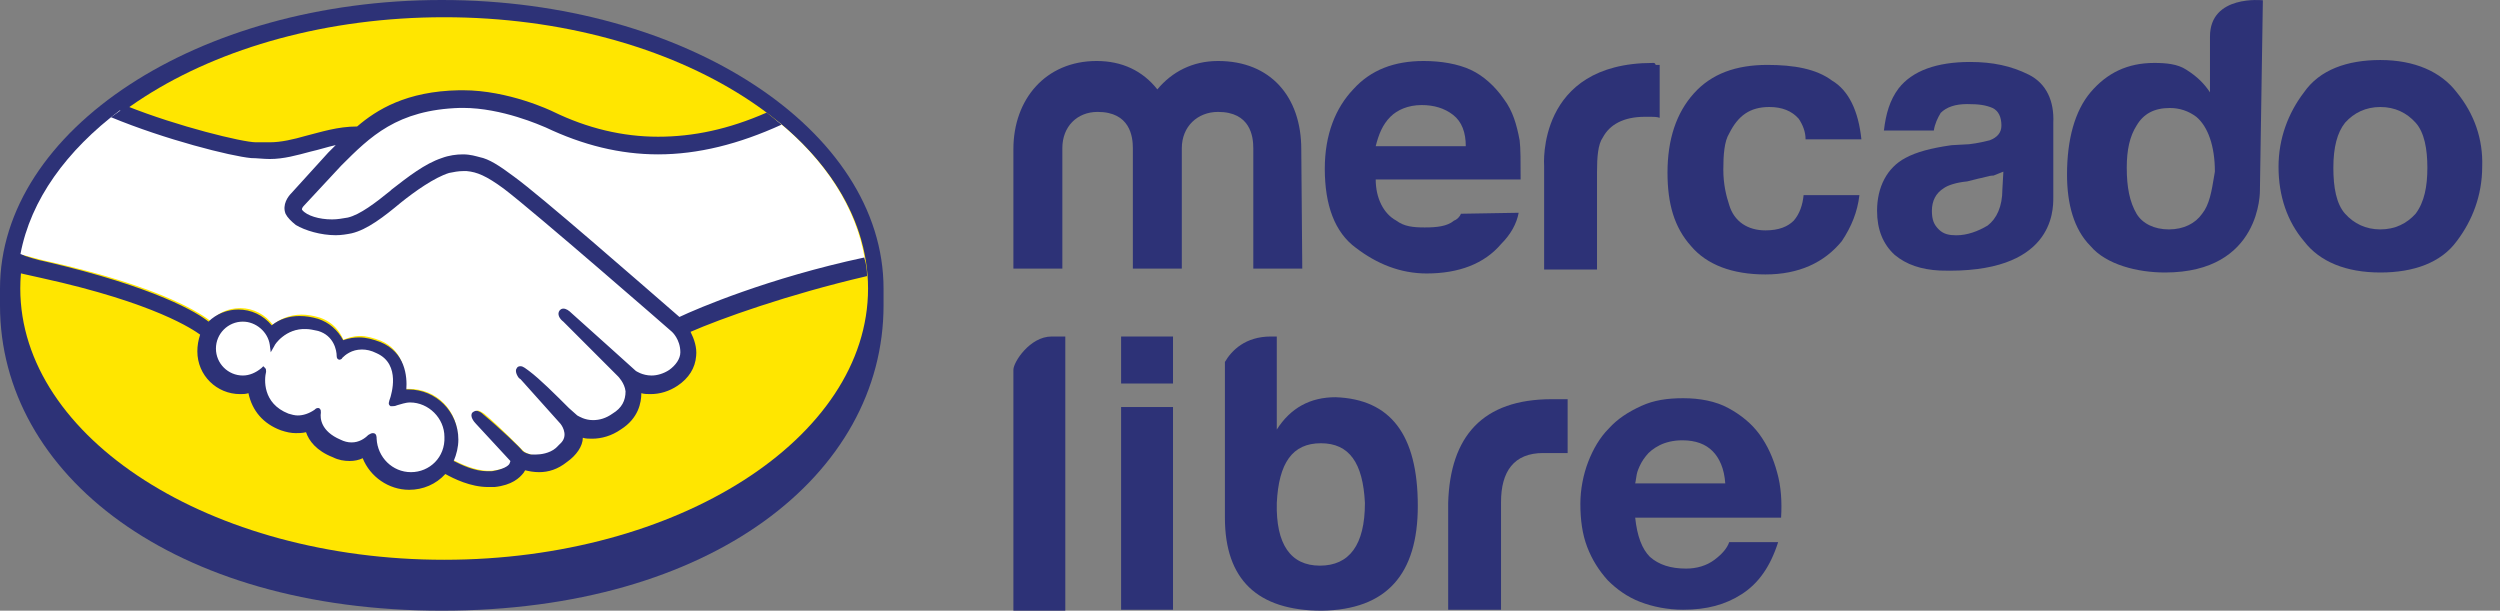 <svg width="131" height="32" viewBox="0 0 131 32" fill="none" xmlns="http://www.w3.org/2000/svg">
<rect x="0" y="0" width="131" height="32" fill="#808080" stroke="none"/>
<g id="ML_isologo">
<path d="M46.298 15.125C46.298 6.809 35.939 0 23.149 0C10.359 0 0 6.809 0 15.125V16C0 24.851 9.046 32 23.149 32C37.301 32 46.298 24.851 46.298 16V15.125Z" fill="#2D3277"/>
<path d="M45.486 15.118C45.486 22.955 35.523 29.332 23.274 29.332C11.026 29.332 1.063 22.955 1.063 15.118C1.063 7.28 11.026 0.903 23.274 0.903C35.523 0.903 45.486 7.28 45.486 15.118Z" fill="#FFE600"/>
<path d="M15.854 10.651C15.854 10.651 15.611 10.894 15.757 11.088C16.097 11.526 17.167 11.769 18.286 11.526C18.918 11.38 19.793 10.699 20.571 10.067C21.447 9.386 22.322 8.657 23.198 8.413C24.122 8.122 24.705 8.268 25.094 8.365C25.532 8.511 26.018 8.802 26.845 9.386C28.353 10.505 34.48 15.854 35.55 16.778C36.377 16.389 40.17 14.784 45.325 13.617C44.888 10.894 43.234 8.365 40.705 6.322C37.204 7.781 32.875 8.559 28.644 6.517C28.644 6.517 26.359 5.447 24.073 5.495C20.717 5.593 19.307 7.003 17.751 8.559L15.854 10.651Z" fill="white"/>
<path d="M35.307 17.362C35.258 17.313 28.11 11.088 26.505 9.872C25.581 9.191 25.046 8.997 24.511 8.9C24.219 8.851 23.83 8.9 23.538 8.997C22.808 9.192 21.787 9.872 20.912 10.553C19.988 11.283 19.161 11.964 18.383 12.11C17.362 12.353 16.146 12.061 15.611 11.672C15.368 11.526 15.222 11.331 15.125 11.137C14.93 10.65 15.319 10.261 15.368 10.213L17.313 8.073L17.994 7.392C17.362 7.489 16.778 7.635 16.195 7.781C15.465 7.976 14.784 8.17 14.103 8.17C13.812 8.17 12.255 7.927 11.963 7.83C10.164 7.343 8.608 6.857 6.274 5.787C3.501 7.878 1.605 10.456 1.07 13.325C1.459 13.422 2.14 13.617 2.383 13.666C8.705 15.076 10.65 16.535 11.04 16.827C11.429 16.389 11.963 16.146 12.596 16.146C13.277 16.146 13.909 16.486 14.298 17.021C14.638 16.73 15.173 16.486 15.806 16.486C16.097 16.486 16.389 16.535 16.73 16.632C17.459 16.875 17.799 17.362 17.994 17.799C18.237 17.702 18.529 17.605 18.869 17.605C19.21 17.605 19.55 17.702 19.939 17.848C21.106 18.334 21.301 19.502 21.204 20.377H21.447C22.857 20.377 23.976 21.495 23.976 22.906C23.976 23.343 23.878 23.733 23.684 24.073C24.073 24.267 24.997 24.754 25.872 24.657C26.553 24.559 26.796 24.365 26.894 24.219C26.942 24.122 27.04 24.024 26.942 23.927L25.143 21.933C25.143 21.933 24.851 21.641 24.948 21.544C25.046 21.447 25.24 21.593 25.386 21.69C26.31 22.468 27.38 23.587 27.38 23.587C27.38 23.587 27.477 23.733 27.866 23.83C28.207 23.878 28.839 23.83 29.277 23.489C29.374 23.392 29.52 23.295 29.568 23.198C30.006 22.614 29.52 22.03 29.52 22.03L27.429 19.696C27.429 19.696 27.137 19.404 27.234 19.307C27.331 19.21 27.526 19.356 27.672 19.453C28.353 19.988 29.277 20.96 30.152 21.836C30.347 21.982 31.125 22.468 32.146 21.787C32.778 21.35 32.924 20.863 32.876 20.474C32.827 19.988 32.438 19.599 32.438 19.599L29.617 16.73C29.617 16.73 29.325 16.486 29.423 16.34C29.52 16.243 29.714 16.389 29.86 16.486C30.784 17.265 33.216 19.502 33.216 19.502C33.264 19.502 34.091 20.134 35.161 19.453C35.55 19.21 35.793 18.869 35.793 18.432C35.842 17.799 35.307 17.362 35.307 17.362Z" fill="white"/>
<path d="M21.544 21.009C21.106 21.009 20.62 21.252 20.571 21.252C20.523 21.252 20.571 21.058 20.62 20.961C20.669 20.863 21.252 19.113 19.842 18.48C18.772 17.994 18.091 18.529 17.897 18.772C17.848 18.821 17.799 18.821 17.799 18.772C17.799 18.48 17.654 17.605 16.681 17.313C15.319 16.875 14.492 17.848 14.249 18.189C14.152 17.41 13.52 16.827 12.693 16.827C11.818 16.827 11.137 17.508 11.137 18.383C11.137 19.258 11.818 19.939 12.693 19.939C13.131 19.939 13.471 19.793 13.763 19.502V19.55C13.714 19.939 13.568 21.35 15.027 21.885C15.611 22.128 16.097 21.933 16.535 21.641C16.681 21.544 16.681 21.593 16.681 21.69C16.632 22.03 16.681 22.809 17.799 23.246C18.626 23.587 19.113 23.246 19.404 22.954C19.55 22.809 19.599 22.857 19.599 23.052C19.647 24.073 20.523 24.9 21.544 24.9C22.614 24.9 23.489 24.024 23.489 22.954C23.489 21.885 22.614 21.009 21.544 21.009Z" fill="white"/>
<path d="M35.602 16.609C33.411 14.71 28.349 10.28 26.938 9.257C26.159 8.673 25.624 8.332 25.137 8.235C24.942 8.186 24.65 8.089 24.261 8.089C23.92 8.089 23.531 8.138 23.142 8.284C22.266 8.576 21.39 9.257 20.513 9.939L20.465 9.988C19.686 10.621 18.859 11.254 18.226 11.4C17.934 11.448 17.691 11.497 17.398 11.497C16.717 11.497 16.084 11.302 15.841 11.01C15.792 10.961 15.841 10.864 15.938 10.767L17.885 8.673C19.394 7.164 20.805 5.752 24.115 5.654H24.261C26.305 5.654 28.349 6.579 28.593 6.677C30.54 7.602 32.486 8.089 34.482 8.089C36.575 8.089 38.717 7.553 40.955 6.531C40.712 6.336 40.42 6.093 40.177 5.898C38.181 6.774 36.332 7.164 34.482 7.164C32.633 7.164 30.783 6.726 28.982 5.849C28.885 5.8 26.646 4.729 24.261 4.729H24.066C21.292 4.778 19.735 5.752 18.713 6.628C17.691 6.628 16.814 6.92 16.036 7.115C15.354 7.31 14.722 7.456 14.137 7.456H13.407C12.726 7.456 9.319 6.628 6.642 5.557C6.35 5.752 6.107 5.946 5.815 6.141C8.638 7.31 12.093 8.186 13.164 8.284C13.456 8.284 13.797 8.332 14.137 8.332C14.867 8.332 15.549 8.138 16.279 7.943C16.717 7.845 17.155 7.699 17.593 7.602L17.204 7.991L15.257 10.134C15.111 10.28 14.77 10.718 14.965 11.205C15.062 11.4 15.257 11.594 15.5 11.789C15.987 12.081 16.814 12.325 17.593 12.325C17.885 12.325 18.177 12.276 18.421 12.227C19.248 12.033 20.124 11.351 21 10.621C21.73 10.036 22.752 9.306 23.531 9.063C23.774 9.014 24.018 8.965 24.261 8.965H24.456C24.991 9.014 25.478 9.209 26.403 9.89C28.009 11.108 35.163 17.34 35.212 17.388C35.212 17.388 35.65 17.778 35.65 18.46C35.65 18.8 35.407 19.141 35.066 19.385C34.774 19.579 34.433 19.677 34.141 19.677C33.655 19.677 33.314 19.433 33.314 19.433C33.314 19.433 30.832 17.194 29.956 16.415C29.81 16.269 29.664 16.171 29.518 16.171C29.42 16.171 29.372 16.22 29.323 16.269C29.177 16.463 29.323 16.707 29.518 16.853L32.389 19.726C32.389 19.726 32.73 20.066 32.779 20.505C32.779 20.991 32.584 21.381 32.097 21.673C31.756 21.917 31.416 22.014 31.075 22.014C30.637 22.014 30.345 21.819 30.248 21.77L29.81 21.381C29.079 20.651 28.301 19.872 27.717 19.433C27.571 19.336 27.425 19.19 27.279 19.19C27.23 19.19 27.133 19.19 27.084 19.287C27.035 19.336 26.987 19.482 27.133 19.726C27.181 19.823 27.279 19.872 27.279 19.872L29.372 22.209C29.372 22.209 29.81 22.744 29.42 23.183L29.128 23.475C28.788 23.767 28.301 23.816 28.106 23.816H27.814C27.619 23.767 27.473 23.718 27.376 23.621C27.279 23.475 26.208 22.452 25.332 21.722C25.235 21.624 25.088 21.527 24.942 21.527C24.894 21.527 24.797 21.576 24.748 21.624C24.602 21.819 24.845 22.111 24.942 22.209L26.743 24.156C26.743 24.156 26.743 24.205 26.695 24.302C26.646 24.4 26.403 24.594 25.77 24.692H25.527C24.845 24.692 24.164 24.351 23.774 24.156C23.92 23.815 24.018 23.426 24.018 23.036C24.018 21.576 22.85 20.407 21.39 20.407H21.292C21.341 19.726 21.244 18.46 19.929 17.924C19.54 17.778 19.199 17.681 18.81 17.681C18.518 17.681 18.274 17.729 17.983 17.827C17.691 17.291 17.252 16.902 16.668 16.707C16.328 16.61 16.036 16.561 15.695 16.561C15.16 16.561 14.673 16.707 14.235 17.048C14.023 16.787 13.756 16.578 13.453 16.434C13.15 16.291 12.818 16.218 12.483 16.22C11.899 16.22 11.315 16.463 10.925 16.853C10.39 16.415 8.2 15.051 2.31 13.688C2.018 13.639 1.386 13.445 0.996 13.299C0.948 13.591 0.899 13.932 0.85 14.272C0.85 14.272 1.921 14.516 2.164 14.565C8.151 15.879 10.146 17.291 10.487 17.535C10.39 17.827 10.341 18.119 10.341 18.411C10.341 19.677 11.363 20.651 12.58 20.651C12.726 20.651 12.872 20.651 13.018 20.602C13.213 21.527 13.797 22.209 14.722 22.549C15.014 22.647 15.257 22.696 15.5 22.696C15.646 22.696 15.841 22.696 16.036 22.647C16.182 23.085 16.571 23.621 17.447 23.962C17.739 24.108 18.031 24.156 18.323 24.156C18.567 24.156 18.81 24.108 19.005 24.01C19.394 24.984 20.367 25.666 21.438 25.666C22.168 25.666 22.85 25.373 23.336 24.838C23.774 25.081 24.651 25.52 25.575 25.52H25.916C26.841 25.422 27.23 25.033 27.425 24.789C27.473 24.741 27.473 24.692 27.522 24.643C27.717 24.692 27.96 24.741 28.252 24.741C28.739 24.741 29.226 24.594 29.712 24.205C30.199 23.864 30.54 23.377 30.54 22.939C30.686 22.988 30.88 22.988 31.026 22.988C31.513 22.988 32.048 22.842 32.535 22.501C33.46 21.916 33.606 21.089 33.606 20.602C33.752 20.651 33.947 20.651 34.093 20.651C34.579 20.651 35.066 20.505 35.504 20.212C36.088 19.823 36.429 19.287 36.478 18.654C36.526 18.216 36.38 17.778 36.185 17.388C37.743 16.707 41.247 15.441 45.433 14.467C45.433 14.126 45.385 13.834 45.287 13.493C40.274 14.565 36.526 16.171 35.602 16.609ZM21.535 24.741C20.562 24.741 19.783 23.962 19.735 22.988C19.735 22.89 19.735 22.696 19.54 22.696C19.443 22.696 19.394 22.744 19.297 22.793C19.102 22.988 18.81 23.183 18.421 23.183C18.226 23.183 18.031 23.134 17.837 23.036C16.814 22.598 16.766 21.917 16.814 21.624C16.814 21.527 16.814 21.478 16.766 21.43L16.717 21.381H16.668C16.62 21.381 16.571 21.381 16.474 21.478C16.182 21.673 15.89 21.77 15.598 21.77C15.452 21.77 15.257 21.722 15.111 21.673C13.748 21.137 13.845 19.872 13.943 19.482C13.943 19.385 13.943 19.336 13.894 19.287L13.797 19.19L13.699 19.287C13.407 19.531 13.067 19.677 12.726 19.677C11.947 19.677 11.315 19.044 11.315 18.265C11.315 17.486 11.947 16.853 12.726 16.853C13.407 16.853 14.04 17.389 14.137 18.07L14.186 18.46L14.381 18.119C14.381 18.07 14.965 17.194 16.036 17.242C16.23 17.242 16.425 17.291 16.668 17.34C17.496 17.583 17.642 18.362 17.642 18.654C17.642 18.849 17.788 18.849 17.788 18.849C17.837 18.849 17.934 18.8 17.934 18.752C18.08 18.606 18.421 18.314 18.956 18.314C19.199 18.314 19.443 18.362 19.735 18.508C21.049 19.093 20.465 20.748 20.465 20.797C20.367 21.089 20.319 21.186 20.465 21.284H20.562C20.611 21.284 20.708 21.284 20.805 21.235C21 21.186 21.244 21.089 21.487 21.089C22.46 21.089 23.288 21.917 23.288 22.89C23.336 23.962 22.509 24.741 21.535 24.741Z" fill="#2D3277"/>
<path fillRule="evenodd" clipRule="evenodd" d="M115.803 1.913C115.803 -0.293 118.574 0.015 118.574 0.015L118.42 9.969C118.42 9.969 118.522 14.279 113.443 14.279C112.006 14.279 110.364 13.868 109.543 12.893C108.671 12.021 108.312 10.687 108.312 9.148C108.312 7.301 108.722 5.813 109.543 4.838C110.415 3.812 111.493 3.298 112.878 3.298C113.494 3.298 114.11 3.35 114.572 3.658C115.136 4.017 115.495 4.376 115.803 4.838V1.913ZM113.648 12.021C114.418 12.021 115.033 11.713 115.392 11.2C115.775 10.723 115.89 10.022 116.028 9.183C116.039 9.121 116.049 9.058 116.06 8.994C116.06 7.66 115.7 6.634 115.085 6.12C114.674 5.813 114.212 5.659 113.699 5.659C112.878 5.659 112.314 5.967 111.955 6.582C111.596 7.147 111.442 7.865 111.442 8.789C111.442 9.815 111.596 10.585 111.955 11.2C112.263 11.713 112.878 12.021 113.648 12.021Z" fill="#2D3277"/>
<path fillRule="evenodd" clipRule="evenodd" d="M124.731 3.145C126.527 3.145 127.912 3.76 128.733 4.838C129.657 5.967 130.118 7.301 130.067 8.737C130.067 10.225 129.554 11.559 128.733 12.637C127.912 13.766 126.475 14.279 124.731 14.279C122.935 14.279 121.55 13.714 120.729 12.637C119.856 11.611 119.395 10.277 119.395 8.737C119.395 7.249 119.908 5.915 120.729 4.838C121.55 3.658 122.986 3.145 124.731 3.145ZM124.731 12.021C125.501 12.021 126.116 11.713 126.578 11.2C127.04 10.585 127.194 9.764 127.194 8.789C127.194 7.814 127.04 6.941 126.578 6.428C126.116 5.915 125.501 5.607 124.731 5.607C123.961 5.607 123.346 5.915 122.884 6.428C122.473 6.941 122.268 7.711 122.268 8.789C122.268 9.815 122.422 10.687 122.884 11.2C123.346 11.713 123.961 12.021 124.731 12.021Z" fill="#2D3277"/>
<path fillRule="evenodd" clipRule="evenodd" d="M106.311 3.914C105.387 3.452 104.412 3.247 103.232 3.247C101.487 3.247 100.205 3.709 99.486 4.633C99.025 5.248 98.819 5.967 98.717 6.839H101.333C101.385 6.48 101.539 6.172 101.693 5.915C102.001 5.607 102.462 5.454 103.078 5.454C103.694 5.454 104.053 5.505 104.412 5.659C104.72 5.813 104.874 6.12 104.874 6.582C104.874 6.941 104.669 7.198 104.258 7.352C104.053 7.403 103.642 7.506 103.181 7.557L102.257 7.608C101.18 7.762 100.41 7.968 99.846 8.276C98.871 8.789 98.358 9.815 98.358 11.046C98.358 12.021 98.665 12.791 99.281 13.355C99.897 13.868 100.667 14.125 101.641 14.176C107.596 14.38 107.594 11.05 107.593 10.345L107.593 6.428C107.645 5.3 107.234 4.376 106.311 3.914ZM104.925 9.917C104.925 10.841 104.617 11.457 104.156 11.816C103.642 12.124 103.078 12.329 102.514 12.329C102.154 12.329 101.847 12.278 101.59 12.021C101.333 11.765 101.231 11.508 101.231 11.046C101.231 10.533 101.436 10.123 101.847 9.866C102.052 9.712 102.514 9.558 103.078 9.507L103.694 9.353C103.818 9.332 103.926 9.303 104.027 9.276C104.176 9.236 104.311 9.199 104.463 9.199C104.54 9.173 104.63 9.135 104.72 9.096C104.81 9.058 104.9 9.02 104.977 8.994L104.925 9.917Z" fill="#2D3277"/>
<path d="M94.253 6.223C93.894 5.813 93.38 5.607 92.713 5.607C91.687 5.607 91.072 6.069 90.61 6.993C90.353 7.403 90.302 8.122 90.302 8.891C90.302 9.661 90.456 10.277 90.61 10.738C90.866 11.611 91.585 12.072 92.508 12.072C93.227 12.072 93.688 11.867 93.996 11.559C94.304 11.2 94.458 10.738 94.509 10.225H97.434C97.331 11.098 97.023 11.867 96.51 12.637C95.587 13.766 94.253 14.381 92.508 14.381C90.764 14.381 89.43 13.868 88.609 12.893C87.736 11.919 87.377 10.687 87.377 9.045C87.377 7.301 87.839 5.915 88.763 4.889C89.686 3.863 90.969 3.401 92.611 3.401C93.996 3.401 95.176 3.606 95.997 4.222C96.87 4.735 97.383 5.813 97.537 7.301H94.612C94.612 6.89 94.458 6.531 94.253 6.223Z" fill="#2D3277"/>
<path d="M86.608 3.298C80.502 3.298 80.912 8.686 80.912 8.686V14.125H83.683V9.045C83.683 8.224 83.734 7.557 83.991 7.198C84.35 6.531 85.068 6.12 86.197 6.12H86.505C86.659 6.12 86.813 6.121 86.967 6.172V3.401H86.761C86.71 3.298 86.71 3.298 86.608 3.298Z" fill="#2D3277"/>
<path fillRule="evenodd" clipRule="evenodd" d="M76.192 11.559C76.346 11.508 76.499 11.354 76.551 11.2L79.578 11.149C79.475 11.713 79.168 12.278 78.654 12.791C77.782 13.817 76.448 14.33 74.755 14.33C73.37 14.33 72.138 13.817 71.061 12.996C69.932 12.175 69.419 10.738 69.419 8.84C69.419 7.044 69.983 5.659 70.907 4.684C71.83 3.658 73.062 3.196 74.601 3.196C75.525 3.196 76.397 3.35 77.064 3.658C77.731 3.966 78.347 4.53 78.808 5.197C79.27 5.813 79.475 6.531 79.629 7.352C79.681 7.762 79.681 8.48 79.681 9.404L72.087 9.404C72.087 10.379 72.497 11.2 73.164 11.559C73.575 11.867 74.037 11.918 74.652 11.918C75.268 11.918 75.832 11.867 76.192 11.559ZM74.498 5.505C73.78 5.505 73.216 5.761 72.856 6.12C72.446 6.531 72.241 7.044 72.087 7.66H76.807C76.807 6.941 76.602 6.377 76.14 6.018C75.678 5.659 75.114 5.505 74.498 5.505Z" fill="#2D3277"/>
<path d="M68.239 14.073H65.673V7.762C65.673 7.147 65.519 5.864 63.826 5.864C62.748 5.864 61.927 6.634 61.927 7.762V14.073H59.362V7.762C59.362 7.147 59.208 5.864 57.515 5.864C56.437 5.864 55.667 6.634 55.667 7.762V14.073H53.102V7.814C53.102 5.197 54.795 3.196 57.463 3.196C58.797 3.196 59.875 3.709 60.645 4.684C61.414 3.76 62.492 3.196 63.826 3.196C66.597 3.196 68.187 5.094 68.187 7.814L68.239 14.073Z" fill="#2D3277"/>
<path d="M55.103 17.633H55.822V32H53.102V19.378C53.102 18.967 53.974 17.633 55.103 17.633Z" fill="#2D3277"/>
<path fillRule="evenodd" clipRule="evenodd" d="M69.983 20.814C68.649 20.814 67.623 21.379 66.904 22.508V17.633H66.597C65.263 17.633 64.544 18.352 64.185 18.967V27.125C64.185 30.358 65.878 32 69.265 32C72.651 31.949 74.293 30.102 74.293 26.51C74.293 22.764 72.856 20.917 69.983 20.814ZM69.162 29.64C67.623 29.64 66.853 28.511 66.904 26.356C67.007 24.252 67.725 23.226 69.213 23.226C70.701 23.226 71.42 24.252 71.522 26.356C71.522 28.562 70.701 29.64 69.162 29.64Z" fill="#2D3277"/>
<path d="M81.323 20.917C77.68 20.917 75.986 22.867 75.884 26.356V31.949H78.654V26.305C78.654 24.714 79.322 23.739 80.861 23.739H82.144V20.917H81.323Z" fill="#2D3277"/>
<path fillRule="evenodd" clipRule="evenodd" d="M86.454 29.178C86.915 29.588 87.531 29.794 88.352 29.794C88.916 29.794 89.43 29.64 89.84 29.332C90.251 29.024 90.507 28.716 90.61 28.408H93.175C92.765 29.691 92.149 30.563 91.277 31.128C90.404 31.692 89.43 31.949 88.198 31.949C87.377 31.949 86.608 31.795 85.941 31.538C85.273 31.282 84.709 30.871 84.247 30.409C83.785 29.896 83.426 29.332 83.17 28.665C82.913 27.998 82.811 27.228 82.811 26.407C82.811 25.638 82.965 24.868 83.221 24.201C83.478 23.534 83.837 22.918 84.299 22.456C84.76 21.943 85.325 21.584 85.992 21.276C86.659 20.968 87.377 20.866 88.198 20.866C89.07 20.866 89.891 21.02 90.558 21.379C91.225 21.738 91.79 22.2 92.2 22.764C92.611 23.329 92.919 23.996 93.124 24.765C93.329 25.484 93.38 26.305 93.329 27.125H85.684C85.787 28.1 86.043 28.767 86.454 29.178ZM89.737 23.637C89.378 23.277 88.865 23.072 88.147 23.072C87.685 23.072 87.275 23.175 86.967 23.329C86.659 23.483 86.402 23.688 86.248 23.893C86.043 24.15 85.941 24.355 85.838 24.611C85.773 24.774 85.749 24.938 85.727 25.088C85.715 25.173 85.703 25.255 85.684 25.33H90.404C90.353 24.56 90.097 23.996 89.737 23.637Z" fill="#2D3277"/>
<path d="M61.466 17.633H58.746V20.096H61.466V17.633Z" fill="#2D3277"/>
<path d="M58.746 21.328H61.466V31.949H58.746V21.328Z" fill="#2D3277"/>
</g>
</svg>
